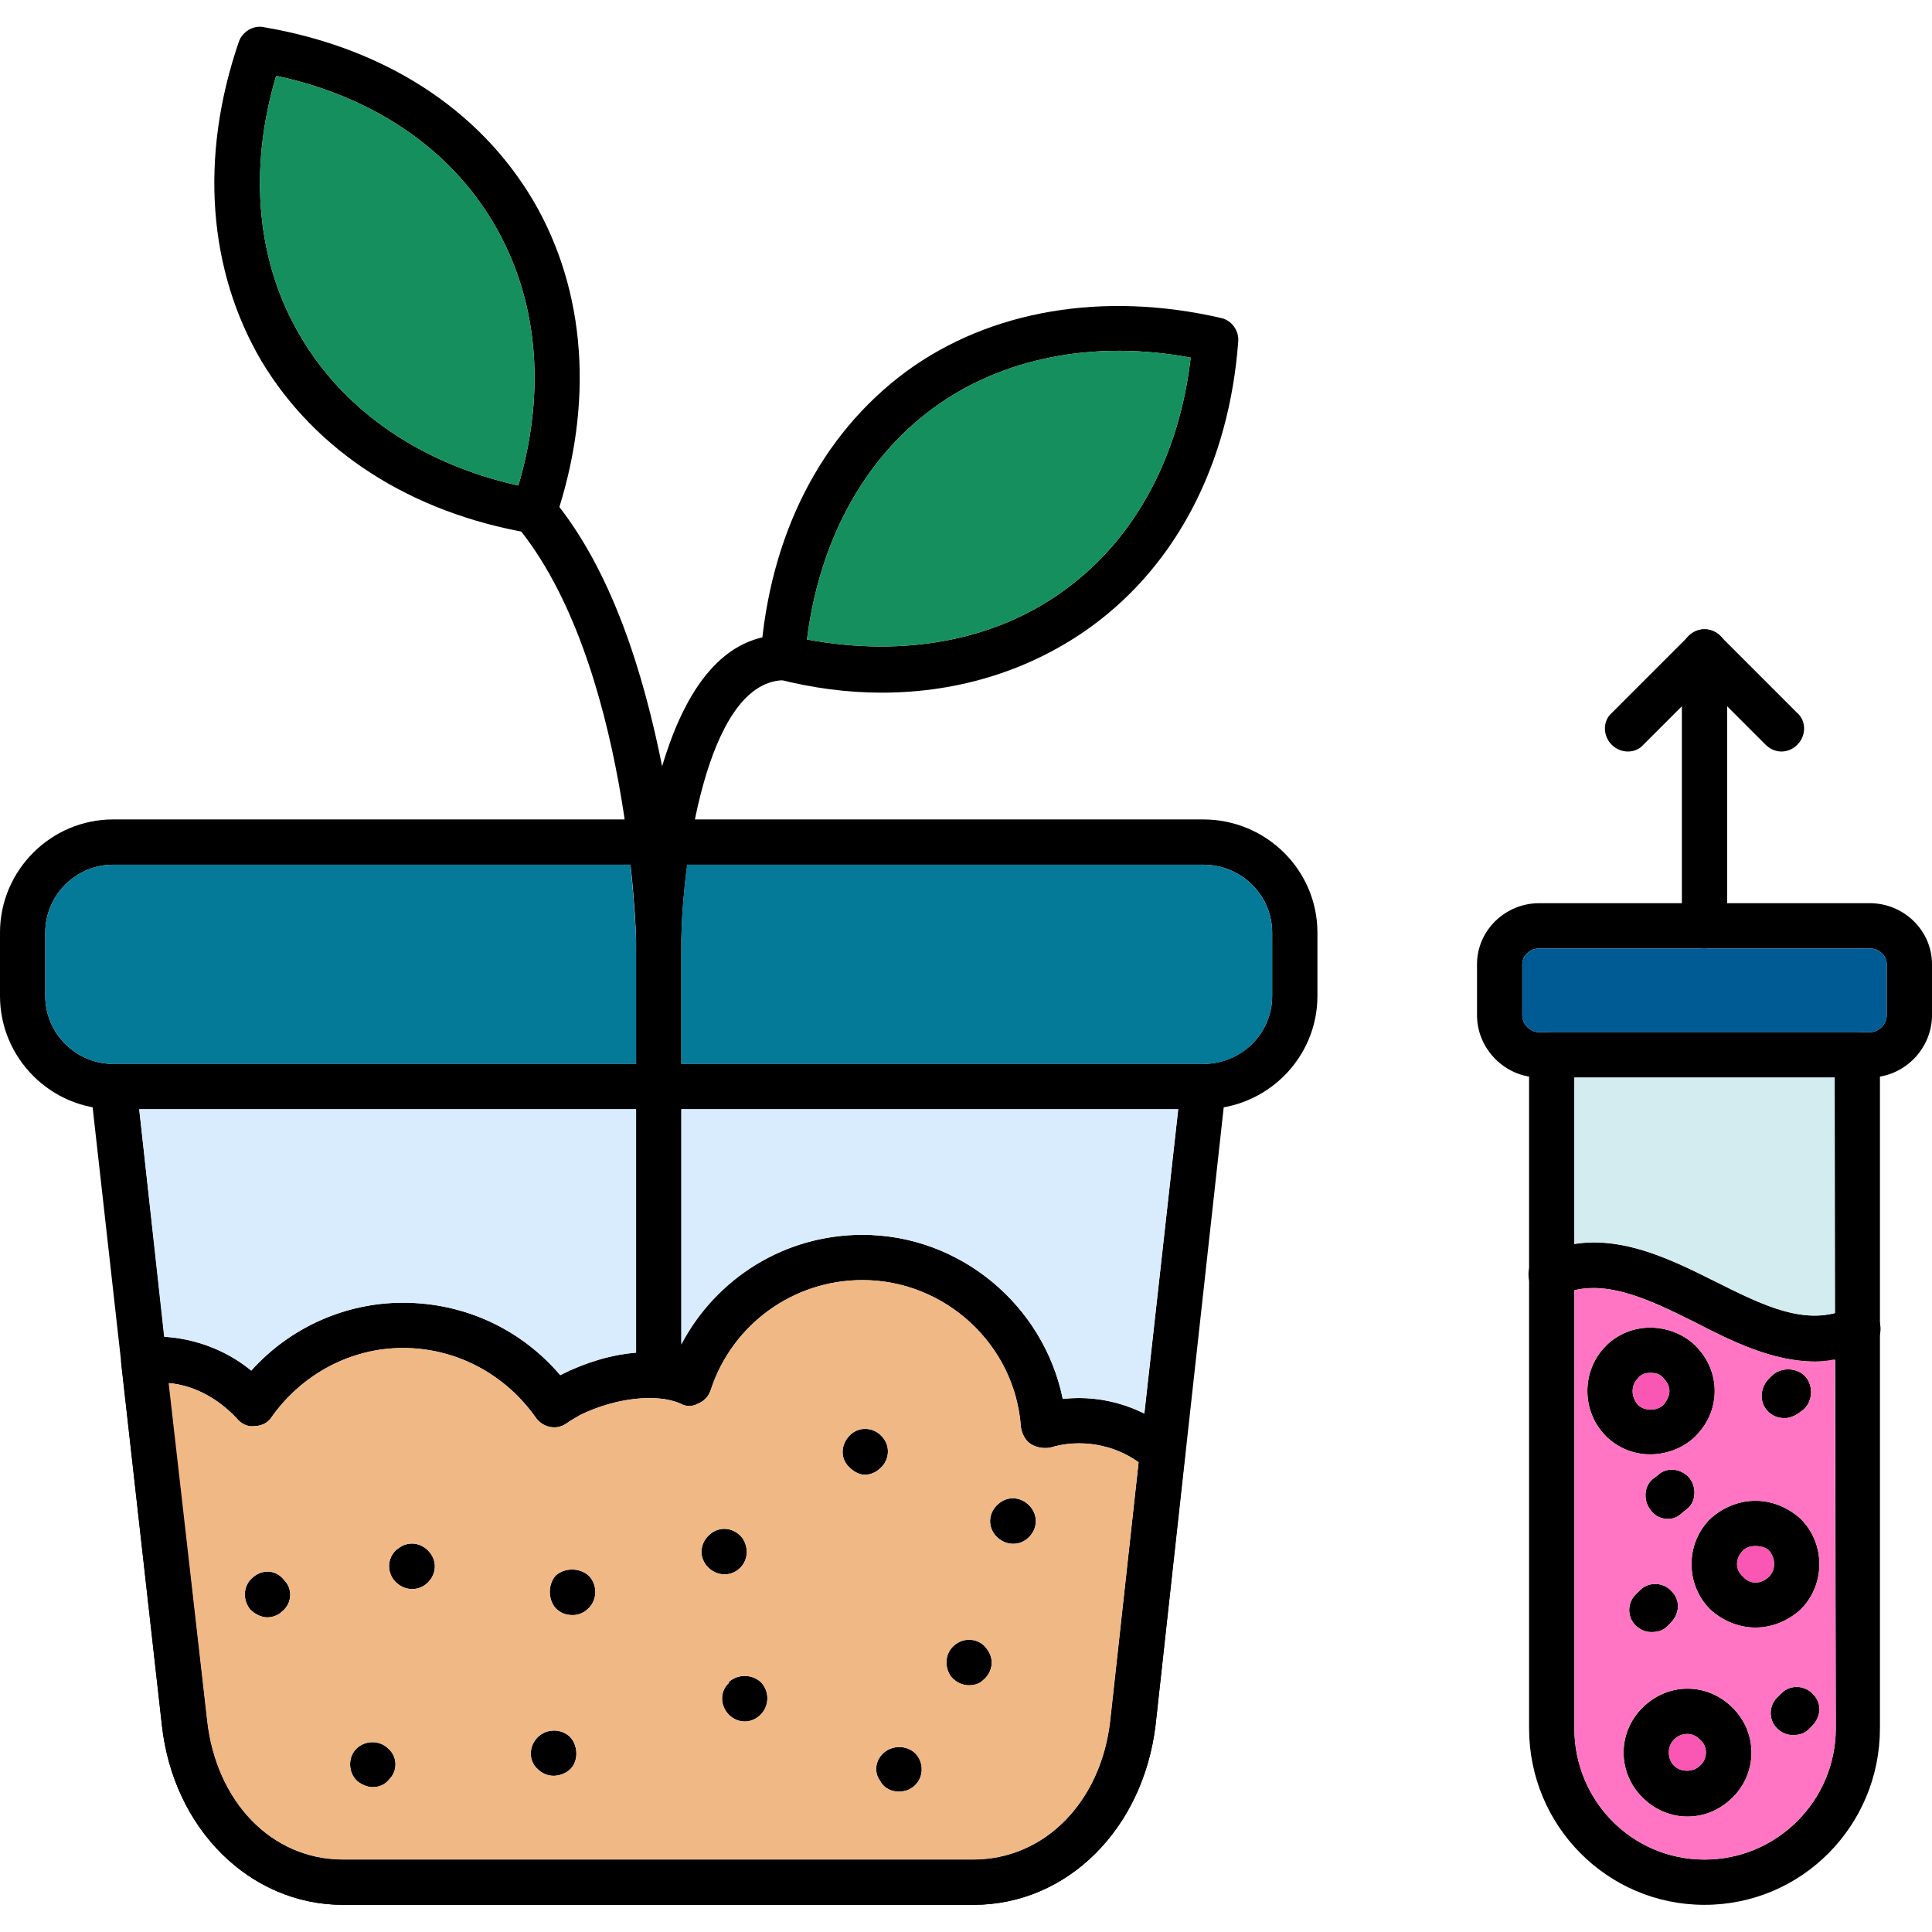 <svg clip-rule="evenodd" fill-rule="evenodd" height="1.707in" image-rendering="optimizeQuality" shape-rendering="geometricPrecision" text-rendering="geometricPrecision" viewBox="0 0 1707 1707" width="1.707in" xmlns="http://www.w3.org/2000/svg"><g id="Layer_x0020_1"><path d="m1506 1683c-86 0-155-70-155-156v-595c0-11 9-20 20-20h270c12 0 20 9 20 20v595c0 86-69 156-155 156zm-115-731v575c0 64 51 116 115 116 64 0 116-52 116-116l-1-575z"/><path d="m1652 952h-292c-30 0-55-25-55-55v-45c0-30 25-54 55-54h292c30 0 55 24 55 54v45c0 30-25 55-55 55zm-292-114c-8 0-15 6-15 14v45c0 8 7 15 15 15h292c8 0 15-7 15-15v-45c0-8-7-14-15-14z"/><path d="m1604 1203c-38 0-74-18-107-35-42-21-82-40-118-24-10 5-22 0-27-10-4-10 0-22 10-26 54-25 107 1 153 24 42 21 82 41 118 24 10-4 22 0 27 10 4 10 0 22-10 27-16 7-31 10-46 10z"/><path d="m1458 1285c-15 0-29-6-39-16-22-22-22-58 0-80 10-10 24-16 39-16s30 6 40 16c11 11 17 25 17 40s-6 29-17 40c-10 10-25 16-40 16zm0-72c-4 0-8 1-11 5-6 6-6 16 0 23 6 6 17 6 23 0 3-4 5-8 5-12s-2-8-5-11c-3-4-7-5-12-5z"/><path d="m1551 1438c-15 0-29-6-40-16-22-22-22-58 0-80 11-10 25-16 40-16s29 6 40 16c22 22 22 58 0 80-11 10-25 16-40 16zm0-72c-4 0-8 1-11 4-7 7-7 17 0 23 6 7 16 7 23 0 6-6 6-16 0-23-3-3-8-4-12-4z"/><path d="m1491 1605c-15 0-29-6-40-17-22-22-22-57 0-79 11-11 25-17 40-17s29 6 40 17c22 22 22 57 0 79-11 11-25 17-40 17zm0-73c-5 0-9 2-12 5-6 6-6 17 0 23s17 6 23 0c7-6 7-17 0-23-3-3-7-5-11-5z"/><path d="m1577 1253c-6 0-11-2-15-6-8-8-7-21 1-29l3-3c8-7 21-7 29 1 7 8 7 21-1 29l-4 3c-4 3-9 5-13 5z"/><path d="m1474 1342c-6 0-11-2-15-7-7-8-7-21 1-28l4-3c8-8 20-7 28 1 7 8 7 21-1 28l-4 3c-4 4-8 6-13 6z"/><path d="m1459 1442c-5 0-10-2-14-6-8-8-7-21 1-28l3-3c8-8 21-7 28 1 8 8 7 20-1 28l-3 3c-4 4-9 5-14 5z"/><path d="m1584 1533c-5 0-10-2-14-6-8-8-7-21 1-28l3-3c8-8 21-7 28 1 8 8 7 20-1 28l-3 3c-4 4-9 5-14 5z"/><path d="m860 1683h-557c-82 0-150-67-160-159l-63-562c0-5 2-11 5-15 4-5 10-7 15-7h345 28 217 20 353c6 0 11 2 15 7 4 4 6 10 5 15l-62 562c-11 92-78 159-161 159zm-387-703h-28-322l60 540c8 72 57 123 120 123h557c63 0 113-51 121-123l60-540h-331-20z"/><path d="m1063 980h-373-216-1-373c-55 0-100-45-100-100v-56c0-55 45-100 100-100h344 1 265 1 352c56 0 101 45 101 100v56c0 55-45 100-101 100zm-589-216h-1-373c-33 0-60 27-60 60v56c0 33 27 60 60 60h345 28 237 1 352c34 0 61-27 61-60v-56c0-33-27-60-61-60h-373-1z"/><path d="m860 1683h-557c-82 0-150-67-160-159l-36-320c0-5 1-11 5-15 3-4 8-7 13-7 5-1 9-1 14-1 30 0 60 11 83 30 34-38 83-60 134-60 54 0 104 23 139 64 34-18 72-24 102-18 29-64 93-106 165-106 86 0 160 62 177 145 37-4 74 8 102 33 4 4 7 10 6 17l-26 238c-11 92-78 159-161 159zm-711-461 34 298c8 72 57 123 120 123h557c63 0 113-51 121-123l25-228c-22-16-52-21-78-13-6 1-12 0-17-3s-8-9-9-15c-5-73-67-130-140-130-61 0-115 39-134 97-2 6-6 10-11 12-5 3-11 3-16 0-21-9-57-5-88 10-5 3-9 5-13 8-9 6-21 3-27-6-27-38-70-61-117-61-46 0-89 23-116 61-3 5-9 8-15 8-6 1-12-2-16-7-16-17-37-29-60-31z"/><path d="m472 472c-1 0-2 0-4-1-105-18-189-72-237-152-47-80-55-180-20-282 3-9 13-15 22-13 106 18 190 72 238 153 47 80 54 180 20 281-3 8-11 14-19 14zm-228-405c-25 84-17 166 22 231 39 66 107 112 192 131 25-85 17-166-22-232s-107-112-192-130z"/><path d="m582 1235c-11 0-20-9-20-20v-385c0-2-6-246-106-366-7-8-5-21 3-28 9-7 21-6 28 3 54 64 82 158 98 238 18-60 49-115 106-116 11 0 20 8 21 19 0 11-9 21-20 21-69 2-89 166-90 229v385c0 11-9 20-20 20z"/><path d="m779 612c-30 0-61-4-92-12-9-2-16-11-15-20 8-107 53-196 129-252 74-54 174-71 278-47 9 2 16 11 15 21-8 107-54 196-129 251-52 38-116 59-186 59zm-66-47c86 16 167 1 228-44 62-45 101-118 111-205-85-16-167 0-228 45s-100 117-111 204z"/><path d="m856 1489c-6 0-12-3-16-8-6-9-5-21 4-28 9-7 22-5 28 4 7 9 5 21-4 28-3 3-8 4-12 4z"/><path d="m640 1391c-6 0-12-3-16-8-7-9-5-21 4-28 9-7 21-5 28 4 6 9 5 21-4 28-4 3-8 4-12 4z"/><path d="m364 1404c-6 0-12-3-16-8-7-9-5-22 4-28 9-7 21-5 28 4s5 21-4 28c-4 3-8 4-12 4z"/><path d="m329 1579c-4 0-9-2-13-5-8-7-9-20-2-28 7-8 20-9 28-2 9 7 10 20 2 28-4 5-9 7-15 7z"/><path d="m506 1427c-6 0-11-2-15-6-7-8-7-21 0-29 8-7 21-7 29 0 8 8 8 21 0 29-4 4-9 6-14 6z"/><path d="m658 1521c-5 0-10-2-14-6-8-8-8-21 0-28v-1c8-7 20-7 28 0 8 8 8 21 0 29-4 4-9 6-14 6z"/><path d="m895 1364c-6 0-12-3-16-8-7-9-5-21 4-28 9-7 21-5 28 4s5 21-4 28c-4 3-8 4-12 4z"/><path d="m489 1569c-5 0-10-2-14-6-8-7-8-20 0-28 8-8 21-8 29 0 7 8 7 21 0 28-4 4-10 6-15 6z"/><path d="m236 1429c-5 0-11-3-15-7-7-9-6-21 2-28 9-8 21-7 28 2 8 8 7 21-2 28-3 3-8 5-13 5z"/><path d="m794 1583c-6 0-13-3-16-9-7-9-4-21 5-27 9-6 22-4 28 5s4 22-6 28c-3 2-7 3-11 3z"/><path d="m764 1303c-5 0-10-3-14-7-8-8-7-20 1-28 8-8 21-7 28 1 8 8 7 21-1 28-4 4-9 6-14 6z"/><path d="m1574 664c-5 0-10-2-14-6l-54-54-54 54c-7 8-20 8-28 0s-8-21 0-28l68-68c8-8 20-8 28 0l68 68c8 7 8 20 0 28-4 4-9 6-14 6z"/><path d="m1006 1292c-22-16-52-21-78-13-6 1-12 0-17-3s-8-9-9-15c-5-73-67-130-140-130-61 0-115 39-134 97-2 6-6 10-11 12-5 3-11 3-16 0-21-9-57-5-88 10-5 3-9 5-13 8-9 6-21 3-27-6-27-38-70-61-117-61-46 0-89 23-116 61-3 5-9 8-15 8-6 1-12-2-16-7-16-17-37-29-60-31l34 298c8 72 57 123 120 123h557c63 0 113-51 121-123zm-111 72c-6 0-12-3-16-8-7-9-5-21 4-28 9-7 21-5 28 4s5 21-4 28c-4 3-8 4-12 4zm-239-5c6 9 5 21-4 28-4 3-8 4-12 4-6 0-12-3-16-8-7-9-5-21 4-28 9-7 21-5 28 4zm-136 33c8 8 8 21 0 29-4 4-9 6-14 6-6 0-11-2-15-6-7-8-7-21 0-29 8-7 21-7 29 0zm-144 8c-4 3-8 4-12 4-6 0-12-3-16-8-7-9-5-22 4-28 9-7 21-5 28 4s5 21-4 28zm388-97c-5 0-10-3-14-7-8-8-7-20 1-28 8-8 21-7 28 1 8 8 7 21-1 28-4 4-9 6-14 6zm80 150c9-7 22-5 28 4 7 9 5 21-4 28-3 3-8 4-12 4-6 0-12-3-16-8-6-9-5-21 4-28zm-61 94c9-6 22-4 28 5s4 22-6 28c-3 2-7 3-11 3-6 0-13-3-16-9-7-9-4-21 5-27zm-534-123c-3 3-8 5-13 5s-11-3-15-7c-7-9-6-21 2-28 9-8 21-7 28 2 8 8 7 21-2 28zm423 62c8 8 8 21 0 29-4 4-9 6-14 6s-10-2-14-6c-8-8-8-21 0-28v-1c8-7 20-7 28 0zm-168 49c7 8 7 21 0 28-4 4-10 6-15 6s-10-2-14-6c-8-7-8-20 0-28 8-8 21-8 29 0zm-162 9c9 7 10 20 2 28-4 5-9 7-15 7-4 0-9-2-13-5-8-7-9-20-2-28 7-8 20-9 28-2z" fill="#f0b885"/><path d="m1391 1099c43-7 86 14 124 33s73 37 106 28v-208h-230z" fill="#d3ecef"/><path d="m1577 1253c-6 0-11-2-15-6-8-8-7-21 1-29l3-3c8-7 21-7 29 1 7 8 7 21-1 29l-4 3c-4 3-9 5-13 5zm27-50c-38 0-74-18-107-35-37-18-73-36-106-28v387c0 64 51 116 115 116s116-52 116-116l-1-326c-5 1-11 2-17 2zm-106 66c-10 10-25 16-40 16s-29-6-39-16c-22-22-22-58 0-80 10-10 24-16 39-16s30 6 40 16c11 11 17 25 17 40s-6 29-17 40zm53 57c15 0 29 6 40 16 22 22 22 58 0 80-11 10-25 16-40 16s-29-6-40-16c-22-22-22-58 0-80 11-10 25-16 40-16zm-100 183c11-11 25-17 40-17s29 6 40 17c22 22 22 57 0 79-11 11-25 17-40 17s-29-6-40-17c-22-22-22-57 0-79zm119 18c-8-8-7-21 1-28l3-3c8-8 21-7 28 1 8 8 7 20-1 28l-3 3c-4 4-9 5-14 5s-10-2-14-6zm-93-121c8 8 7 20-1 28l-3 3c-4 4-9 5-14 5s-10-2-14-6c-8-8-7-21 1-28l3-3c8-8 21-7 28 1zm15-101c7 8 7 21-1 28l-4 3c-4 4-8 6-13 6-6 0-11-2-15-7-7-8-7-21 1-28l4-3c8-8 20-7 28 1z" fill="#ff75c3"/><g fill="#fa56b4"><path d="m1502 1537c-3-3-7-5-11-5-5 0-9 2-12 5-6 6-6 17 0 23s17 6 23 0c7-6 7-17 0-23z"/><path d="m1540 1393c6 7 16 7 23 0 6-6 6-16 0-23-3-3-8-4-12-4s-8 1-11 4c-7 7-7 17 0 23z"/><path d="m1447 1241c6 6 17 6 23 0 3-4 5-8 5-12s-2-8-5-11c-3-4-7-5-12-5-4 0-8 1-11 5-6 6-6 16 0 23z"/></g><path d="m1371 912h270 11c8 0 15-7 15-15v-45c0-8-7-14-15-14h-292c-8 0-15 6-15 14v45c0 8 7 15 15 15z" fill="#005b94"/><path d="m1506 838c-11 0-20-9-20-20v-242c0-11 9-20 20-20s20 9 20 20v242c0 11-9 20-20 20z"/><path d="m713 565c86 16 167 1 228-44 62-45 101-118 111-205-85-16-167 0-228 45s-100 117-111 204z" fill="#158f5e"/><path d="m458 429c25-85 17-166-22-232s-107-112-192-130c-25 84-17 166 22 231 39 66 107 112 192 131z" fill="#158f5e"/><path d="m40 824v56c0 33 27 60 60 60h345 28 89v-110c0-1-1-27-5-66h-83-1-373c-33 0-60 27-60 60z" fill="#057998"/><path d="m445 980h-322l22 201c28 2 55 12 77 30 34-38 83-60 134-60 54 0 104 23 139 64 22-11 45-18 67-20v-215h-88-1z" fill="#d8ecfe"/><path d="m1124 824v56c0 33-27 60-60 60h-1-344-29-88v-110c0-1 0-27 5-66h83 373c34 0 61 27 61 60z" fill="#057998"/><path d="m1011 1249 30-269h-331-20-88v208c31-59 92-97 160-97 86 0 160 62 177 145 25-3 50 2 72 13z" fill="#d8ecfe"/></g></svg>